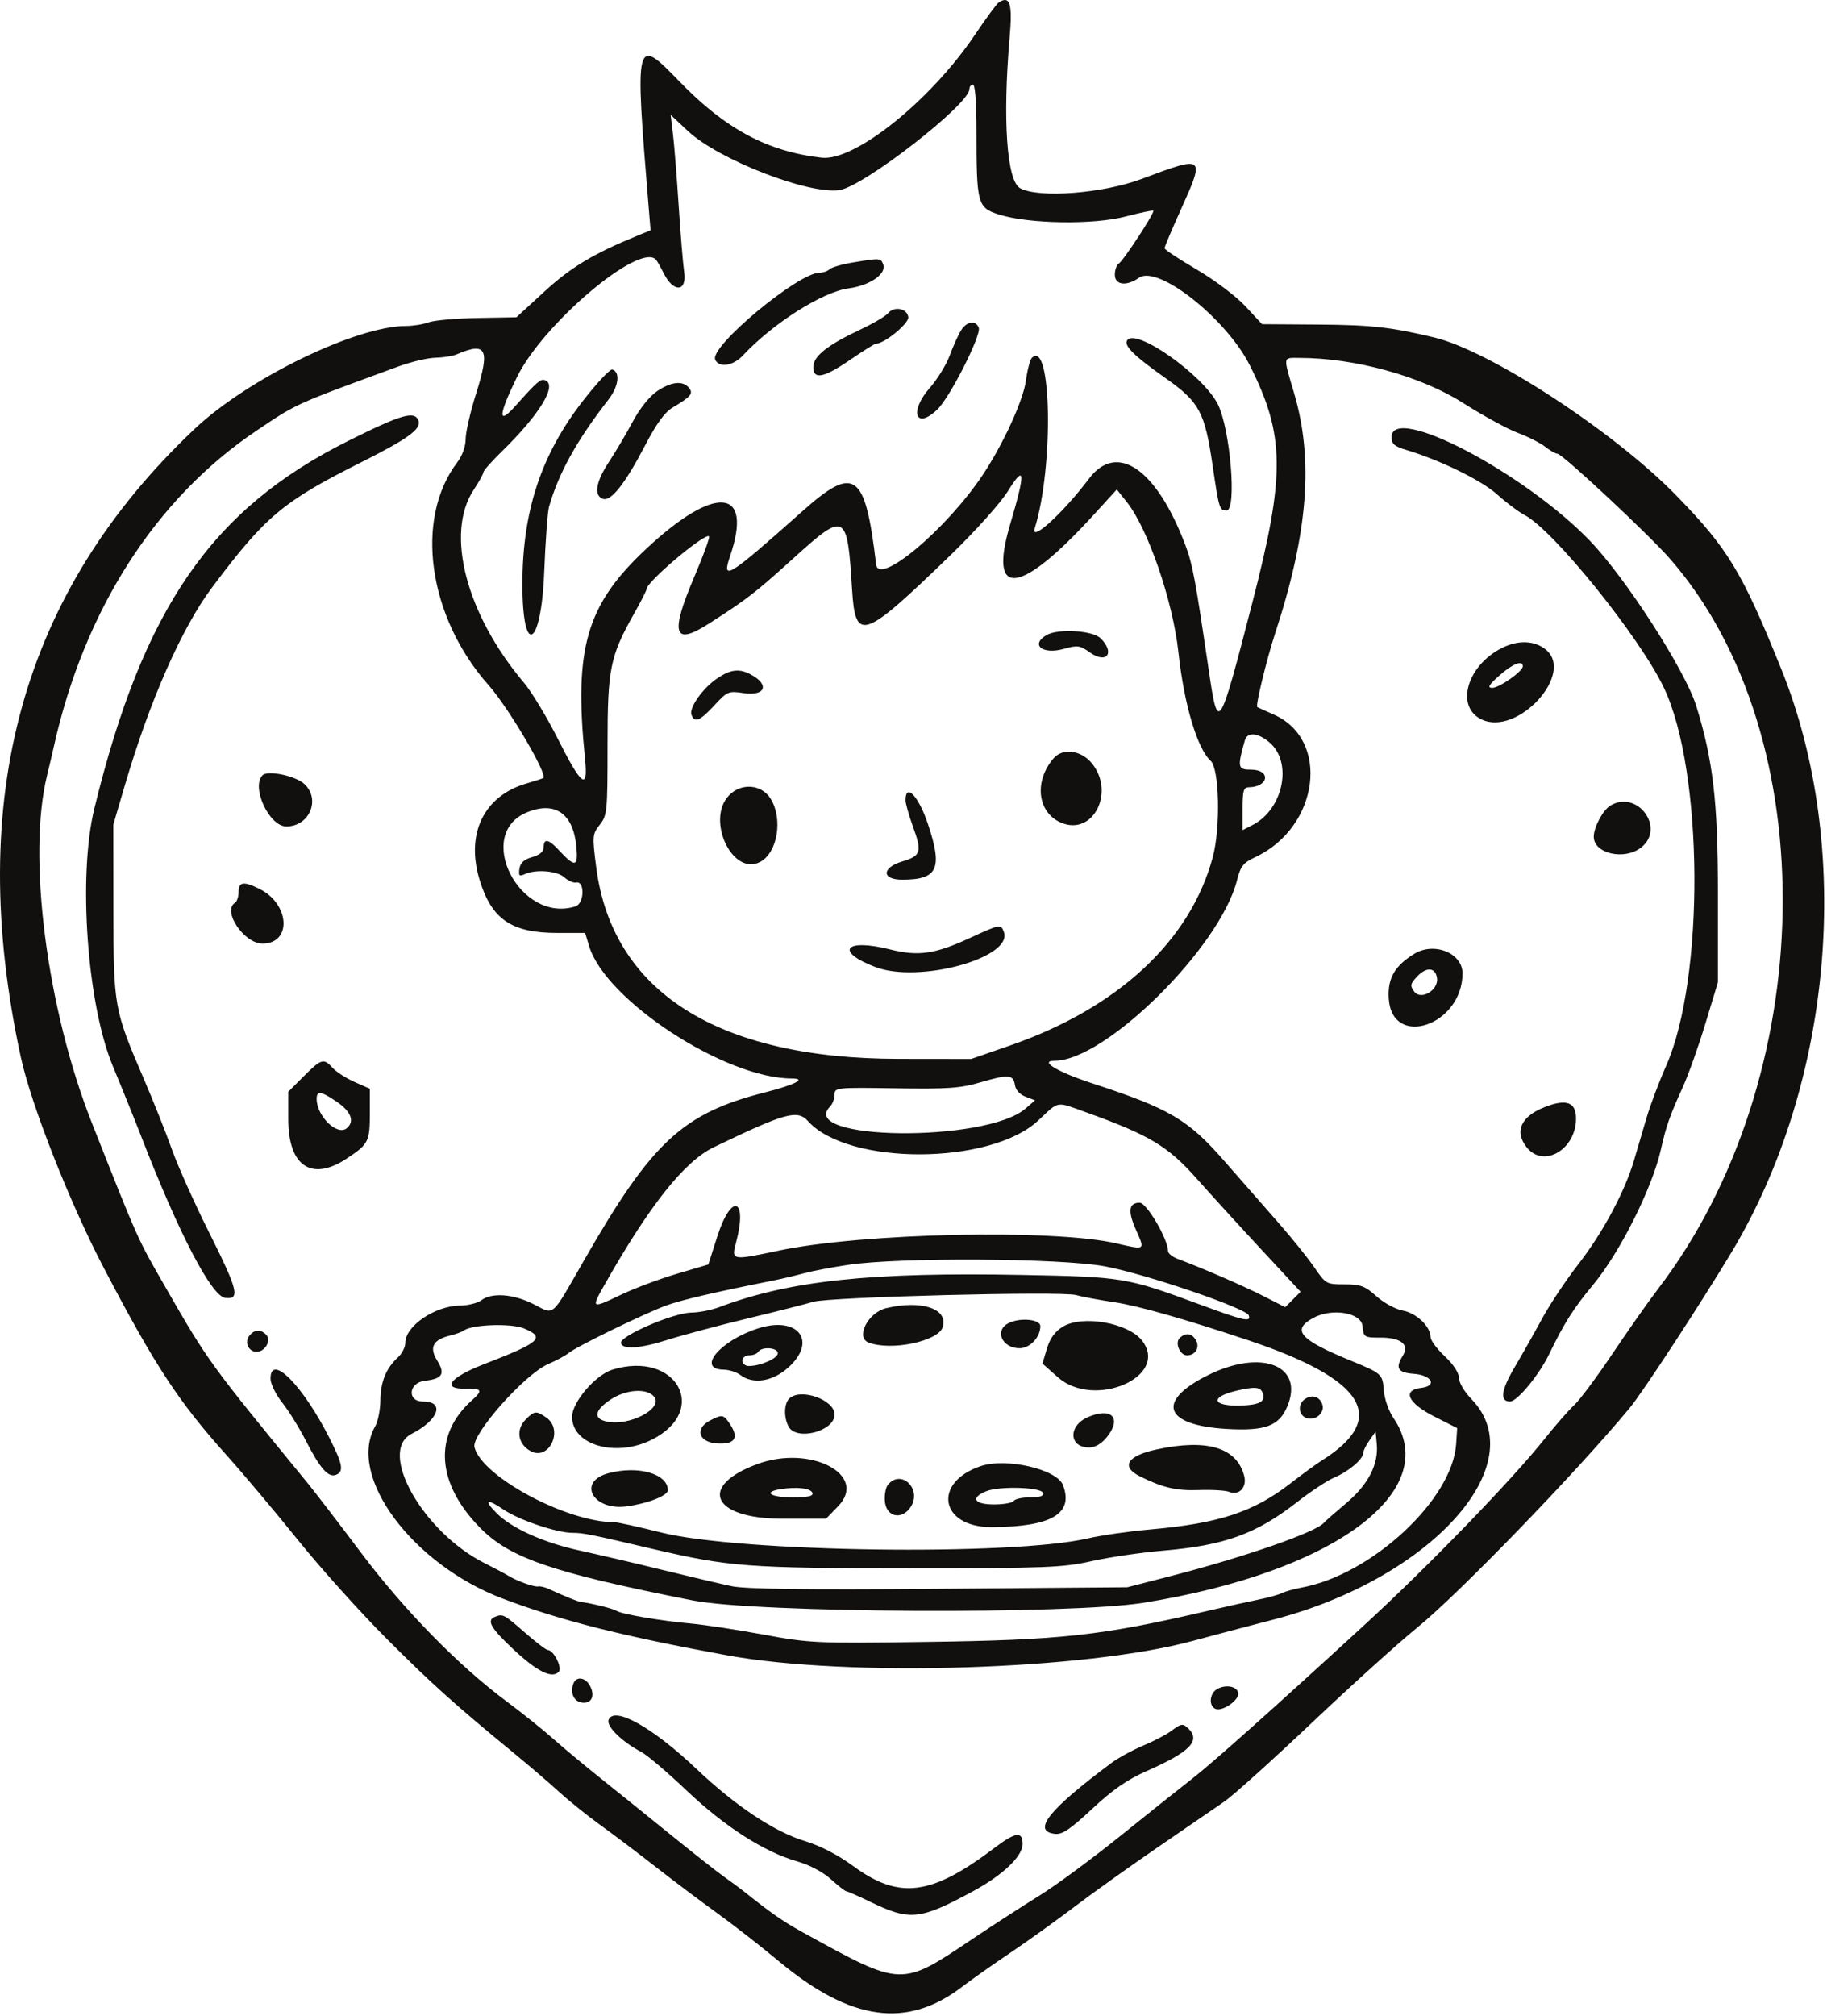 <svg width="515" height="568" viewBox="0 0 515 568" fill="none" xmlns="http://www.w3.org/2000/svg">
<path fill-rule="evenodd" clip-rule="evenodd" d="M281.544 0.673C280.978 1.034 277.939 5.155 274.791 9.83C262.286 28.399 240.945 45.484 231.585 44.419C216.329 42.684 204.449 36.317 191.52 22.949C179.023 10.028 178.905 10.509 182.823 58.105L183.381 64.879L179.568 66.44C167.284 71.466 160.928 75.286 153.504 82.101L145.57 89.386L134.524 89.59C128.448 89.703 122.273 90.253 120.801 90.812C119.329 91.372 116.467 91.833 114.44 91.838C100.318 91.867 69.886 106.669 54.907 120.795C6.16 166.763 -9.955 224.945 5.871 297.83C8.803 311.332 19.665 338.885 29.327 357.33C43.687 384.744 50.343 394.891 63.762 409.83C68.456 415.055 77.549 425.855 83.97 433.83C90.391 441.805 101.744 454.421 109.2 461.865C121.999 474.645 128.092 480.11 145.393 494.33C149.408 497.63 154.957 502.392 157.724 504.912C160.491 507.432 165.68 511.599 169.255 514.171C172.83 516.744 179.805 522.011 184.755 525.876C189.705 529.742 197.52 535.621 202.122 538.942C206.724 542.263 214.577 548.382 219.572 552.54C239.877 569.44 255.69 571.613 271.294 559.646C273.79 557.732 279.865 553.451 284.794 550.134C289.723 546.817 297.805 541.024 302.755 537.262C307.705 533.499 318.28 525.947 326.255 520.478C334.23 515.01 342.736 509.174 345.158 507.509C347.579 505.844 358.66 495.869 369.782 485.341C380.903 474.813 394.222 462.787 399.379 458.615C411.087 449.145 444.386 414.756 459.425 396.604C463.064 392.212 479.396 367.245 488.06 352.83C516.737 305.115 522.421 238.876 502.154 188.591C491.078 161.112 487.049 154.461 472.395 139.466C454.85 121.513 420.062 98.845 404.255 95.065C392.142 92.168 386.528 91.542 371.755 91.44L355.755 91.33L351.052 86.276C348.425 83.454 342.353 78.877 337.302 75.912C332.326 72.992 328.255 70.301 328.255 69.934C328.255 69.567 330.278 64.781 332.75 59.298C339.759 43.756 339.692 43.702 321.755 50.426C310.84 54.517 292.774 55.886 287.548 53.017C283.796 50.958 282.592 33.752 284.588 10.719C285.432 0.984 284.722 -1.357 281.544 0.673ZM273.255 25.109C273.255 29.384 243.657 52.404 236.712 53.531C228.133 54.923 202.562 45.003 193.94 36.938L189.053 32.368L189.707 37.849C190.067 40.863 190.784 49.855 191.301 57.83C191.817 65.805 192.519 74.28 192.86 76.664C193.665 82.28 189.84 82.503 187.093 77.001C186.178 75.17 185.173 73.415 184.859 73.101C180.09 68.331 152.988 91.304 145.692 106.301C140.421 117.136 140.288 119.975 145.316 114.334C151.306 107.612 152.352 106.696 153.568 107.1C157.278 108.336 152.216 116.699 141.347 127.292C138.546 130.022 136.255 132.619 136.255 133.064C136.255 133.509 135.018 135.745 133.505 138.033C125.441 150.232 131.404 173.064 147.685 192.326C149.847 194.884 154.132 201.972 157.208 208.077C163.984 221.529 165.841 222.889 164.907 213.714C161.733 182.555 165.277 170.401 182.135 154.638C201.589 136.446 212.377 137.348 205.811 156.619C203.338 163.879 205.033 162.829 226.241 143.975C240.963 130.885 243.883 133.006 246.965 159.027C247.689 165.143 266.8 149.107 276.992 133.83C282.754 125.195 288.429 112.821 289.186 107.244C289.595 104.225 290.345 101.34 290.851 100.834C296.44 95.245 297.07 131.574 291.683 148.787C290.357 153.021 299.675 144.525 306.989 134.83C314.873 124.381 326.055 132.127 334.166 153.656C336.168 158.969 336.907 162.931 340.763 189.038C343.361 206.629 343.576 206.292 353.003 169.83C362.345 133.695 362.226 122.647 352.284 102.896C345.654 89.727 326.386 74.524 321.056 78.257C317.517 80.735 314.255 80.319 314.255 77.389C314.255 76.046 314.749 74.643 315.352 74.27C316.678 73.45 325.589 59.822 325.1 59.361C324.91 59.183 321.38 59.92 317.255 61.001C308.23 63.365 289.984 63.082 281.641 60.448C275.516 58.514 275.255 57.543 275.255 36.69C275.255 28.783 274.87 23.83 274.255 23.83C273.705 23.83 273.255 24.405 273.255 25.109ZM240.281 73.971C237.27 74.47 234.368 75.317 233.831 75.854C233.294 76.391 232.023 76.83 231.005 76.83C225.034 76.83 200.148 97.503 201.591 101.264C202.516 103.674 206.634 103.122 209.331 100.227C217.809 91.125 231.82 82.222 239.21 81.242C245.213 80.445 249.974 77.146 248.954 74.488C248.256 72.668 248.171 72.663 240.281 73.971ZM250.315 88.258C249.619 89.096 246.058 91.187 242.402 92.903C233.229 97.211 229.255 100.377 229.255 103.381C229.255 107.068 232.151 106.499 239.702 101.33C243.317 98.855 246.56 96.83 246.91 96.83C249.299 96.83 256.276 91.094 256.032 89.33C255.689 86.854 252.047 86.171 250.315 88.258ZM270.899 93.08C270.127 94.318 268.702 97.478 267.731 100.104C266.76 102.73 264.23 106.849 262.11 109.257C256.227 115.941 258.076 121.249 264.233 115.351C267.777 111.955 276.681 94.382 275.895 92.334C275.046 90.123 272.505 90.503 270.899 93.08ZM317.716 95.893C316.768 97.427 319.689 100.291 328.631 106.594C338.088 113.26 339.613 116.089 341.797 131.01C343.597 143.313 343.755 143.83 345.724 143.83C348.708 143.83 346.807 120.793 343.247 113.814C339.025 105.539 320.005 92.189 317.716 95.893ZM128.755 99.83C127.655 100.303 124.955 100.731 122.755 100.781C120.555 100.831 115.83 101.946 112.255 103.258C82.775 114.076 83.802 113.612 72.352 121.299C43.9 140.403 23.761 171.761 15.174 210.33C14.685 212.53 13.838 216.13 13.293 218.33C7.644 241.141 13.18 284.202 25.892 316.33C39.219 350.012 38.607 348.65 46.78 362.873C58.605 383.453 59.11 384.149 86.587 417.657C88.695 420.227 95.492 429.08 101.693 437.33C113.895 453.565 129.169 469.17 142.757 479.283C147.156 482.558 153.054 487.283 155.864 489.783C158.674 492.284 164.749 497.344 169.364 501.027C173.979 504.711 182.93 511.919 189.255 517.045C195.58 522.172 202.33 527.477 204.255 528.834C206.18 530.191 208.43 531.841 209.255 532.501C217.305 538.938 220.663 541.28 226.255 544.357C254.462 559.879 253.817 559.856 274.314 546.109C280.057 542.258 288.482 536.808 293.037 533.998C297.591 531.188 307.901 523.588 315.948 517.11C323.994 510.631 332.908 503.53 335.757 501.33C341.488 496.904 358.767 481.498 384.71 457.684C402.767 441.109 426.15 416.971 435.428 405.33C438.497 401.48 442.242 397.205 443.752 395.83C445.261 394.455 450.123 387.93 454.555 381.33C458.988 374.73 464.684 366.63 467.214 363.33C512.795 303.863 514.483 207.623 470.823 157.513C464.833 150.639 440.399 127.83 439.024 127.83C438.499 127.83 436.95 126.948 435.58 125.871C434.21 124.793 430.712 123.022 427.807 121.935C424.902 120.849 417.958 117.054 412.376 113.503C400.499 105.948 381.865 100.83 366.236 100.83C361.551 100.83 361.65 100.135 364.801 110.83C370.34 129.638 368.698 150.236 359.401 178.541C357.1 185.548 353.873 198.826 354.386 199.181C354.589 199.322 356.666 200.268 359.001 201.283C375.078 208.276 371.881 233.055 353.812 241.49C350.433 243.067 349.7 244.002 348.677 248.036C343.895 266.907 311.594 298.83 297.283 298.83C292.793 298.83 298.094 301.996 308.005 305.234C329.633 312.301 334.866 315.368 344.954 326.892C349.794 332.421 356.794 340.407 360.509 344.638C364.224 348.869 368.724 354.467 370.509 357.078C373.686 361.726 373.866 361.826 379.002 361.828C383.544 361.83 384.753 362.281 388.002 365.189C390.103 367.07 393.386 368.847 395.462 369.227C399.297 369.928 403.254 373.728 403.257 376.715C403.258 377.603 405.058 380.023 407.257 382.092C409.705 384.396 411.255 386.759 411.255 388.189C411.255 389.504 412.784 392.097 414.755 394.127C432.527 412.426 403.364 444.814 358.755 456.321C351.605 458.166 341.48 460.838 336.255 462.259C305.996 470.49 238.978 472.563 204.907 466.322C175.444 460.925 158.126 456.552 141.767 450.378C116.217 440.735 97.748 415.837 105.755 401.83C106.541 400.455 107.2 397.17 107.22 394.53C107.258 389.324 108.853 385.409 112.153 382.423C113.309 381.376 114.255 379.515 114.255 378.286C114.255 373.542 122.653 367.854 129.74 367.798C131.948 367.781 134.629 367.106 135.696 366.298C138.645 364.068 144.723 364.527 150.41 367.408C156.43 370.459 155.166 371.564 164.719 354.905C183.773 321.68 192.461 313.627 215.587 307.757C224.119 305.592 227.527 303.83 223.185 303.83C204.422 303.83 170.708 281.84 166.077 266.58L164.938 262.83H157.162C144.227 262.83 138.64 259.053 135.226 248C131.181 234.906 136.397 224.168 148.488 220.695C150.835 220.021 152.93 219.338 153.145 219.177C154.445 218.2 143.342 199.35 137.766 193.071C120.648 173.79 116.759 146.215 128.903 130.236C130.321 128.37 131.255 125.77 131.255 123.686C131.255 121.786 132.597 115.978 134.237 110.781C138.178 98.294 137.142 96.226 128.755 99.83ZM164.245 113.031C152.495 128.18 147.255 144.082 147.255 164.593C147.255 185.328 152.548 182.504 153.393 161.319C153.744 152.525 154.351 144.205 154.742 142.83C157.443 133.335 162.598 124.03 171.493 112.596C174.377 108.888 174.905 104.865 172.607 104.109C171.975 103.901 168.212 107.916 164.245 113.031ZM185.175 110.238C183.072 111.667 180.31 115.127 178.38 118.747C176.591 122.103 173.581 127.197 171.691 130.066C167.961 135.73 167.31 139.53 169.898 140.523C172.169 141.395 176.162 136.368 181.82 125.517C185.019 119.381 187.377 116.133 189.585 114.826C194.792 111.742 195.522 110.856 194.183 109.243C192.452 107.157 189.177 107.519 185.175 110.238ZM98.255 124.164C59.679 143.371 40.384 171.279 26.585 227.83C21.953 246.812 24.552 282.949 31.799 300.33C34.322 306.38 37.957 315.38 39.877 320.33C50.445 347.571 59.637 365.201 63.505 365.646C67.763 366.136 67.106 363.505 58.866 347.051C54.801 338.936 50.118 328.479 48.459 323.813C46.799 319.148 43.213 310.15 40.489 303.82C32.151 284.443 31.997 283.583 31.967 256.33L31.94 232.33L35.135 221.437C42.171 197.445 51.2 176.94 59.755 165.527C74.83 145.415 79.721 141.31 101.81 130.238C115.012 123.621 118.851 120.827 117.955 118.49C116.867 115.656 113.251 116.698 98.255 124.164ZM392.255 123.172C392.255 125.036 393.068 125.757 396.241 126.708C405.955 129.618 417.523 135.265 422.011 139.287C424.62 141.626 428.105 144.238 429.755 145.094C437.908 149.318 462.319 179.591 469.07 193.848C480.211 217.379 480.531 275.748 469.653 300.269C467.687 304.703 465.213 311.255 464.157 314.83C463.1 318.405 461.509 323.805 460.621 326.83C458.027 335.663 451.851 347.201 444.965 356.079C441.444 360.617 436.859 367.48 434.776 371.33C432.693 375.18 429.199 381.364 427.012 385.072C423.138 391.639 422.692 394.83 425.646 394.83C427.689 394.83 433.833 387.377 436.736 381.377C440.925 372.721 443.577 368.54 449.039 361.985C456.595 352.917 465.755 334.655 468.176 323.83C469.651 317.235 470.696 314.263 474.372 306.219C475.907 302.858 478.759 294.845 480.709 288.411L484.255 276.714V251.474C484.255 225.894 482.882 214.1 478.129 198.83C475.033 188.885 458.408 163.051 448.325 152.516C429.847 133.21 392.255 113.536 392.255 123.172ZM284.081 138.405C282.013 141.74 274.985 149.575 268.002 156.33C243.137 180.381 241.11 181.073 240.168 165.83C238.84 144.334 238.281 144.037 223.797 157.144C212.82 167.077 210.645 168.76 199.834 175.68C189.813 182.094 188.791 178.689 195.808 162.261C198.312 156.398 200.137 151.379 199.865 151.107C198.757 149.999 182.255 163.907 182.255 165.95C182.255 166.328 180.718 169.358 178.838 172.682C171.945 184.877 171.255 188.276 171.255 210.012C171.255 228.596 171.147 229.697 169.071 232.337C166.971 235.006 166.931 235.469 168.047 244.222C172.526 279.378 202.246 298.242 253.255 298.305L273.755 298.33L284.645 294.561C315.132 284.009 335.596 265 341.882 241.395C344.088 233.114 343.716 216.557 341.276 214.349C337.488 210.921 333.768 198.43 332.188 183.83C330.62 169.35 323.594 148.907 317.604 141.401L314.809 137.898L308.377 144.945C287.545 167.77 278.489 168.848 284.735 147.761C289.135 132.906 288.968 130.523 284.081 138.405ZM295.005 178.91C290.364 181.613 293.856 184.482 299.772 182.825C303.742 181.714 304.402 181.799 307.186 183.781C311.925 187.156 314.398 183.973 310.255 179.83C308.027 177.602 298.262 177.013 295.005 178.91ZM423.494 182.483C413.537 187.391 410.13 199.086 417.613 202.673C427.8 207.555 444.145 189.609 435.62 182.903C432.481 180.433 427.969 180.277 423.494 182.483ZM422.672 190.288C419.718 192.897 419.202 193.757 420.572 193.788C422.548 193.834 429.255 189.14 429.255 187.711C429.255 185.86 426.437 186.963 422.672 190.288ZM202.177 191.104C198.089 193.859 194.162 199.425 194.918 201.395C195.809 203.717 197.327 203.084 201.366 198.71C205.008 194.764 205.356 194.618 209.589 195.253C215.781 196.181 217.031 192.854 211.571 189.98C208.34 188.279 205.943 188.566 202.177 191.104ZM350.897 208.58C348.749 216.211 348.878 216.83 352.617 216.83C358.306 216.83 357.708 221.695 352.005 221.798C350.535 221.825 350.255 222.796 350.255 227.856V233.881L353.136 232.392C361.738 227.943 364.43 214.818 357.893 209.195C354.645 206.401 351.586 206.132 350.897 208.58ZM297.038 213.58C291.358 220.092 292.417 228.998 299.208 231.81C308.206 235.538 314.478 223.003 307.666 214.907C304.655 211.328 299.558 210.692 297.038 213.58ZM74.005 218.401C70.724 221.735 75.879 232.83 80.709 232.83C87.203 232.83 90.449 225.24 85.817 220.888C83.35 218.571 75.47 216.912 74.005 218.401ZM205.429 224.144C198.939 231.053 206.516 246.972 214.31 242.8C219.164 240.203 220.737 230.773 217.266 225.08C214.721 220.906 208.904 220.446 205.429 224.144ZM255.255 225.477C255.255 226.383 256.209 229.742 257.376 232.941C259.953 240.01 259.614 241.106 254.359 242.681C248.509 244.433 248.473 247.83 254.305 247.83C264.375 247.83 265.795 244.741 261.549 232.08C258.927 224.263 255.255 220.411 255.255 225.477ZM454.005 226.91C451.871 228.153 449.255 233.007 449.255 235.724C449.255 240.498 457.91 242.463 462.62 238.757C469.536 233.317 461.642 222.462 454.005 226.91ZM148.629 228.815C133.508 234.921 146.517 260.325 162.213 255.343C164.744 254.54 164.904 248.086 162.38 248.622C161.624 248.782 160.137 248.128 159.077 247.169C157.027 245.314 151.029 244.827 147.917 246.263C146.378 246.974 146.134 246.729 146.417 244.754C146.657 243.081 147.698 242.127 150.005 241.469C152.17 240.85 153.255 239.922 153.255 238.685C153.255 236.137 154.61 236.361 157.4 239.371C162.126 244.469 163.007 244.324 162.469 238.534C161.603 229.209 156.51 225.633 148.629 228.815ZM67.255 251.271C67.255 252.614 66.805 253.99 66.255 254.33C62.565 256.611 68.775 265.83 74.001 265.83C82.314 265.83 81.725 254.705 73.186 250.446C68.701 248.208 67.255 248.409 67.255 251.271ZM273.255 264.317C263.455 268.825 258.831 269.469 250.779 267.447C238.185 264.283 235.177 268.011 246.755 272.435C259.075 277.141 285.763 269.808 282.954 262.488C282.111 260.29 281.937 260.323 273.255 264.317ZM398.666 268.707C393.144 272.099 391.128 275.601 391.459 281.222C392.31 295.63 412.255 288.894 412.255 274.199C412.255 268.501 404.261 265.27 398.666 268.707ZM399.463 275.108C397.532 277.164 397.43 277.687 398.636 279.336C400.532 281.929 405.556 278.952 405.066 275.527C404.634 272.506 402.087 272.315 399.463 275.108ZM85.623 303.198L81.255 307.567V315.298C81.255 328.554 87.838 332.956 97.785 326.354C103.956 322.258 104.255 321.649 104.255 313.192V306.718L99.943 304.81C97.571 303.761 94.801 301.986 93.788 300.866C91.236 298.047 90.591 298.231 85.623 303.198ZM276.255 304.949C270.755 306.569 267.101 306.823 252.504 306.597C235.692 306.337 235.253 306.382 235.254 308.38C235.254 309.507 234.693 311 234.005 311.697C224.477 321.357 277.892 321.958 289.054 312.317L291.755 309.984L289.082 308.961C287.459 308.34 286.28 307.036 286.082 305.644C285.664 302.709 284.213 302.606 276.255 304.949ZM89.259 309.58C89.269 314.449 95.05 320.075 97.746 317.838C100.042 315.932 98.977 313.131 94.905 310.367C90.498 307.376 89.254 307.203 89.259 309.58ZM292.634 315.685C279.134 328.284 239.119 328.396 227.786 315.866C224.771 312.532 221.498 313.432 201.255 323.166C192.85 327.208 182.985 339.662 170.069 362.534C166.633 368.62 166.821 368.707 174.956 364.796C178.695 362.999 185.785 360.336 190.709 358.879L199.664 356.23L202.211 348.28C206.181 335.888 210.83 337.485 207.466 350.085C206.126 355.105 206.25 355.128 219.446 352.333C242.978 347.348 296.868 346.184 314.655 350.275C322.956 352.184 322.792 352.298 320.188 346.412C317.852 341.131 318.179 338.83 321.266 338.83C323.23 338.83 329.252 349.121 329.254 352.482C329.255 353.116 330.492 354.098 332.005 354.665C339.192 357.358 350.358 362.197 356.017 365.071L362.278 368.251L364.444 366.085L366.61 363.919L355.657 352.125C349.633 345.638 341.34 336.546 337.229 331.921C329.224 322.916 323.979 319.77 306.445 313.461C297.431 310.217 298.716 310.01 292.634 315.685ZM435.256 311.953C428.698 314.568 426.853 318.778 430.328 323.195C435.06 329.212 444.255 323.872 444.255 315.107C444.255 310.433 441.494 309.466 435.256 311.953ZM239.255 356.31C234.58 357.003 228.888 358.084 226.606 358.712C224.324 359.339 220.499 360.244 218.106 360.721C200.946 364.147 192.082 366.214 187.755 367.799C181.621 370.046 162.472 379.367 160.322 381.153C159.46 381.869 156.824 383.291 154.463 384.313C147.878 387.165 132.861 404.104 133.741 407.688C135.777 415.977 159.744 428.83 173.167 428.83C174.061 428.83 179.993 430.134 186.35 431.728C208.571 437.301 285.212 438.362 306.634 433.394C310.352 432.532 318.265 431.399 324.218 430.877C343.557 429.18 353.385 425.953 363.755 417.895C367.055 415.331 371.04 412.426 372.61 411.44C391.59 399.518 384.864 388.585 351.755 377.541C333.688 371.514 320.724 367.84 314.015 366.845C309.758 366.213 304.938 365.313 303.304 364.844C299.308 363.698 233.685 365.379 229.255 366.741C227.33 367.333 219.005 369.444 210.755 371.433C202.505 373.423 192.277 376.156 188.025 377.508C180.371 379.943 175.333 380.262 175.042 378.33C174.744 376.353 189.839 369.842 194.851 369.786C196.998 369.762 200.555 369.066 202.755 368.24C222.667 360.764 245.402 358.355 288.255 359.179C316.534 359.722 317.625 359.902 337.856 367.366C350.749 372.122 352.658 372.555 352.014 370.58C351.357 368.568 322.694 358.812 311.336 356.735C298.772 354.438 253.671 354.172 239.255 356.31ZM249.755 368.546C244.665 369.777 241.101 376.789 244.837 378.223C251.176 380.656 264.465 377.894 265.74 373.879C267.384 368.697 259.712 366.137 249.755 368.546ZM370.124 371.316C363.968 374.717 366.368 377.427 380.755 383.321C389.505 386.906 389.735 387.112 390.065 391.655C390.242 394.092 391.419 397.457 392.815 399.513C406.823 420.156 375.858 442.989 322.255 451.543C301.351 454.879 213.194 454.41 195.255 450.867C155.965 443.108 143.836 438.988 135.486 430.563C122.958 417.923 122.054 404.209 133.104 394.425C136.132 391.744 135.803 391.085 131.505 391.216C124.245 391.437 126.612 388.113 136.414 384.323C152.34 378.166 153.852 376.813 147.687 374.237C144.105 372.741 133.079 373.122 130.755 374.822C130.205 375.225 128.549 375.842 127.075 376.194C122.047 377.393 120.899 379.518 123.236 383.299C125.57 387.075 124.742 388.429 119.755 388.992C115.161 389.51 114.673 394.83 119.22 394.83C125.498 394.83 123.659 400.05 116.005 403.957C106.361 408.879 119.216 431.632 136.565 440.35C139.42 441.784 142.43 443.379 143.255 443.894C145.605 445.362 150.657 447.176 151.7 446.927C152.219 446.802 153.569 447.123 154.7 447.641C159.457 449.817 162.818 451.175 163.755 451.298C166.996 451.724 172.902 453.192 173.755 453.784C175.091 454.709 186.088 456.592 194.755 457.378C198.605 457.727 207.83 459.133 215.255 460.503C228.223 462.894 229.997 462.976 260.255 462.567C299.356 462.038 310.249 460.843 340.755 453.737C345.705 452.584 352.005 451.185 354.755 450.629C357.505 450.073 360.487 449.247 361.382 448.792C362.277 448.338 364.752 447.646 366.882 447.253C386.65 443.61 409.43 422.475 410.459 406.823L410.755 402.33L404.255 399.033C396.861 395.283 395.179 391.625 400.564 391.008C405.248 390.471 403.652 387.396 398.496 387.023C393.983 386.695 393.234 385.438 395.445 381.898C397.368 378.818 394.917 376.83 389.196 376.83C384.495 376.83 384.374 376.753 384.068 373.58C383.7 369.757 375.389 368.407 370.124 371.316ZM284.005 372.91C280.295 375.071 282.629 379.83 287.398 379.83C290.33 379.83 293.255 376.722 293.255 373.607C293.255 371.569 287.103 371.105 284.005 372.91ZM299.559 373.771C297.364 375.12 295.97 377.049 295.105 379.937L293.846 384.139L298.179 387.985C308.402 397.056 329.713 387.875 321.973 377.734C318.105 372.665 305.102 370.366 299.559 373.771ZM213.755 374.213C202.993 377.633 196.181 385.771 204.005 385.862C205.517 385.879 207.629 386.554 208.696 387.362C212.31 390.096 217.814 389.223 222.252 385.214C230.469 377.79 224.957 370.654 213.755 374.213ZM70.36 376.203C68.833 378.044 70.017 380.83 72.327 380.83C74.765 380.83 76.578 377.553 75.008 375.983C73.471 374.446 71.751 374.527 70.36 376.203ZM332.502 376.983C331.127 378.358 332.623 381.83 334.59 381.83C336.9 381.83 338.241 379.673 337.173 377.677C336.047 375.572 334.189 375.296 332.502 376.983ZM213.755 380.83C213.415 381.38 212.264 381.83 211.196 381.83C210.128 381.83 209.255 382.505 209.255 383.33C209.255 384.155 210.088 384.83 211.106 384.83C214.379 384.83 219.255 382.677 219.255 381.232C219.255 379.621 214.707 379.289 213.755 380.83ZM340.444 387.44C325.783 394.754 328.103 401.504 345.639 402.55C356.635 403.206 360.551 401.759 362.883 396.178C367.703 384.642 355.545 379.907 340.444 387.44ZM172.638 385.859C167.857 387.331 161.255 395.029 161.255 399.133C161.255 407.159 173.684 410.688 183.83 405.543C200.159 397.263 190.541 380.348 172.638 385.859ZM76.255 388.412C76.255 389.832 77.744 392.869 79.564 395.162C81.384 397.454 84.367 402.255 86.192 405.83C90.178 413.637 92.532 416.322 94.672 415.5C97.004 414.605 96.64 412.536 92.834 405.055C85.259 390.166 76.255 381.127 76.255 388.412ZM348.412 391.825C341.054 393.565 341.673 396.149 349.406 395.975C355.054 395.848 356.862 394.855 355.919 392.397C355.272 390.71 353.652 390.586 348.412 391.825ZM171.987 394.366C167.654 397.31 167.205 399.528 170.762 400.421C177.095 402.011 187.168 396.839 184.35 393.445C182.3 390.975 176.322 391.42 171.987 394.366ZM222.455 394.03C220.981 395.504 220.901 399.3 222.29 401.896C224.501 406.027 235.255 403.214 235.255 398.504C235.255 394.307 225.565 390.92 222.455 394.03ZM367.743 394.215C365.51 395.848 366.207 399.248 368.853 399.628C371.354 399.987 373.519 397.681 372.695 395.534C371.848 393.327 369.73 392.762 367.743 394.215ZM148.194 399.891C145.342 402.743 145.972 406.84 149.566 408.798C154.773 411.636 158.951 402.832 154.032 399.387C151.162 397.376 150.666 397.419 148.194 399.891ZM306.6 399.261C300.96 401.75 301.341 407.897 307.127 407.775C308.799 407.739 310.6 406.649 312.079 404.777C316.322 399.406 313.26 396.323 306.6 399.261ZM200.255 400.124C195.79 402.383 196.838 406.264 202.014 406.638C207.056 407.002 208.369 405.179 205.842 401.322C203.972 398.469 203.66 398.402 200.255 400.124ZM386.005 405.803C385.043 407.162 384.255 408.771 384.255 409.378C384.255 411.073 380.127 414.568 376.174 416.219C374.219 417.036 369.501 420.141 365.688 423.119C354.128 432.148 345.213 435.376 327.755 436.854C321.705 437.366 312.705 438.687 307.755 439.79C299.522 441.625 295.135 441.796 256.255 441.795C210.74 441.794 205.487 441.398 183.869 436.333C166.159 432.184 164.389 431.83 161.346 431.83C156.96 431.83 146.22 428.2 141.927 425.267C137.234 422.061 136.267 422.569 139.986 426.288C144.275 430.577 153.245 434.605 163.446 436.823C168.566 437.936 179.055 440.389 186.755 442.274C194.455 444.16 203.23 446.222 206.255 446.858C210.174 447.682 226.986 447.892 264.755 447.589L317.755 447.163L329.894 444.038C351.015 438.602 371.178 431.573 373.255 428.923C373.53 428.572 376.318 426.124 379.451 423.482C385.712 418.203 388.633 412.535 388.08 406.739L387.755 403.33L386.005 405.803ZM325.899 408.366C317.718 410.149 315.871 413.192 321.322 415.911C327.737 419.112 331.549 420.002 337.88 419.777C341.661 419.643 345.548 419.875 346.518 420.293C349.183 421.443 351.518 419.017 350.741 415.904C348.718 407.794 340.278 405.233 325.899 408.366ZM213.548 412.427C196.643 418.619 200.67 427.83 220.281 427.83H232.863L236.253 424.332C244.809 415.504 228.499 406.952 213.548 412.427ZM276.434 413.037C262.744 417.665 265.006 430.27 279.517 430.214C296.409 430.15 302.725 426.431 299.632 418.369C297.915 413.895 283.617 410.609 276.434 413.037ZM171.528 415.022C162.6 417.383 167.078 425.642 176.601 424.379C182.546 423.59 188.255 421.363 188.255 419.833C188.255 415.192 179.934 412.798 171.528 415.022ZM250.309 418.265C249.654 419.054 249.262 421.191 249.437 423.015C249.858 427.401 254.239 428.31 256.719 424.525C259.986 419.54 254.057 413.749 250.309 418.265ZM220.005 419.524C214.985 420.325 217.161 421.83 223.338 421.83C227.757 421.83 229.309 421.488 229.011 420.58C228.578 419.259 224.595 418.792 220.005 419.524ZM278.005 420.108C273.469 421.936 274.584 423.83 280.196 423.83C282.914 423.83 285.415 423.38 285.755 422.83C286.095 422.28 288.184 421.83 290.397 421.83C293.17 421.83 294.293 421.441 294.009 420.58C293.471 418.953 281.731 418.607 278.005 420.108ZM139.505 455.492C137.072 456.474 138.33 458.671 144.777 464.702C151.401 470.898 155.534 472.951 157.477 471.008C158.599 469.886 156.07 464.83 154.388 464.83C153.936 464.83 150.995 462.58 147.852 459.83C142.064 454.764 141.734 454.593 139.505 455.492ZM161.639 474.272C160.644 476.866 161.731 479.324 164.02 479.65C166.747 480.039 167.833 477.778 166.297 474.908C165.015 472.513 162.449 472.162 161.639 474.272ZM343.005 475.89C340.901 477.139 340.69 480.676 342.674 481.437C344.678 482.206 349.407 478.862 349.04 476.935C348.673 475.009 345.433 474.447 343.005 475.89ZM171.55 484.503C170.855 486.315 175.308 490.691 180.755 493.55C182.405 494.416 188.14 499.289 193.5 504.38C204.201 514.542 215.341 521.693 224.617 524.355C228.204 525.384 231.937 527.355 234.238 529.433C236.306 531.302 238.273 532.83 238.61 532.83C238.947 532.83 242.033 534.191 245.467 535.855C256.476 541.187 259.337 540.886 274.222 532.83C282.691 528.246 288.255 522.955 288.255 519.485C288.255 515.819 286.269 516.094 280.34 520.58C262.54 534.05 253.516 535.222 240.563 525.743C236.216 522.563 231.274 520.004 226.892 518.664C218.215 516.012 207.33 508.771 196.288 498.307C183.905 486.572 173.075 480.529 171.55 484.503ZM330.14 487.644C328.828 488.642 325.28 490.496 322.255 491.763C319.23 493.031 315.167 495.252 313.226 496.699C295.577 509.857 290.793 515.87 297.366 516.633C299.432 516.873 301.623 515.402 307.866 509.584C313.663 504.182 317.742 501.356 323.247 498.927C335.365 493.58 338.474 490.449 335.055 487.03C333.466 485.441 332.952 485.505 330.14 487.644Z" fill="#11100F"/>
</svg>
